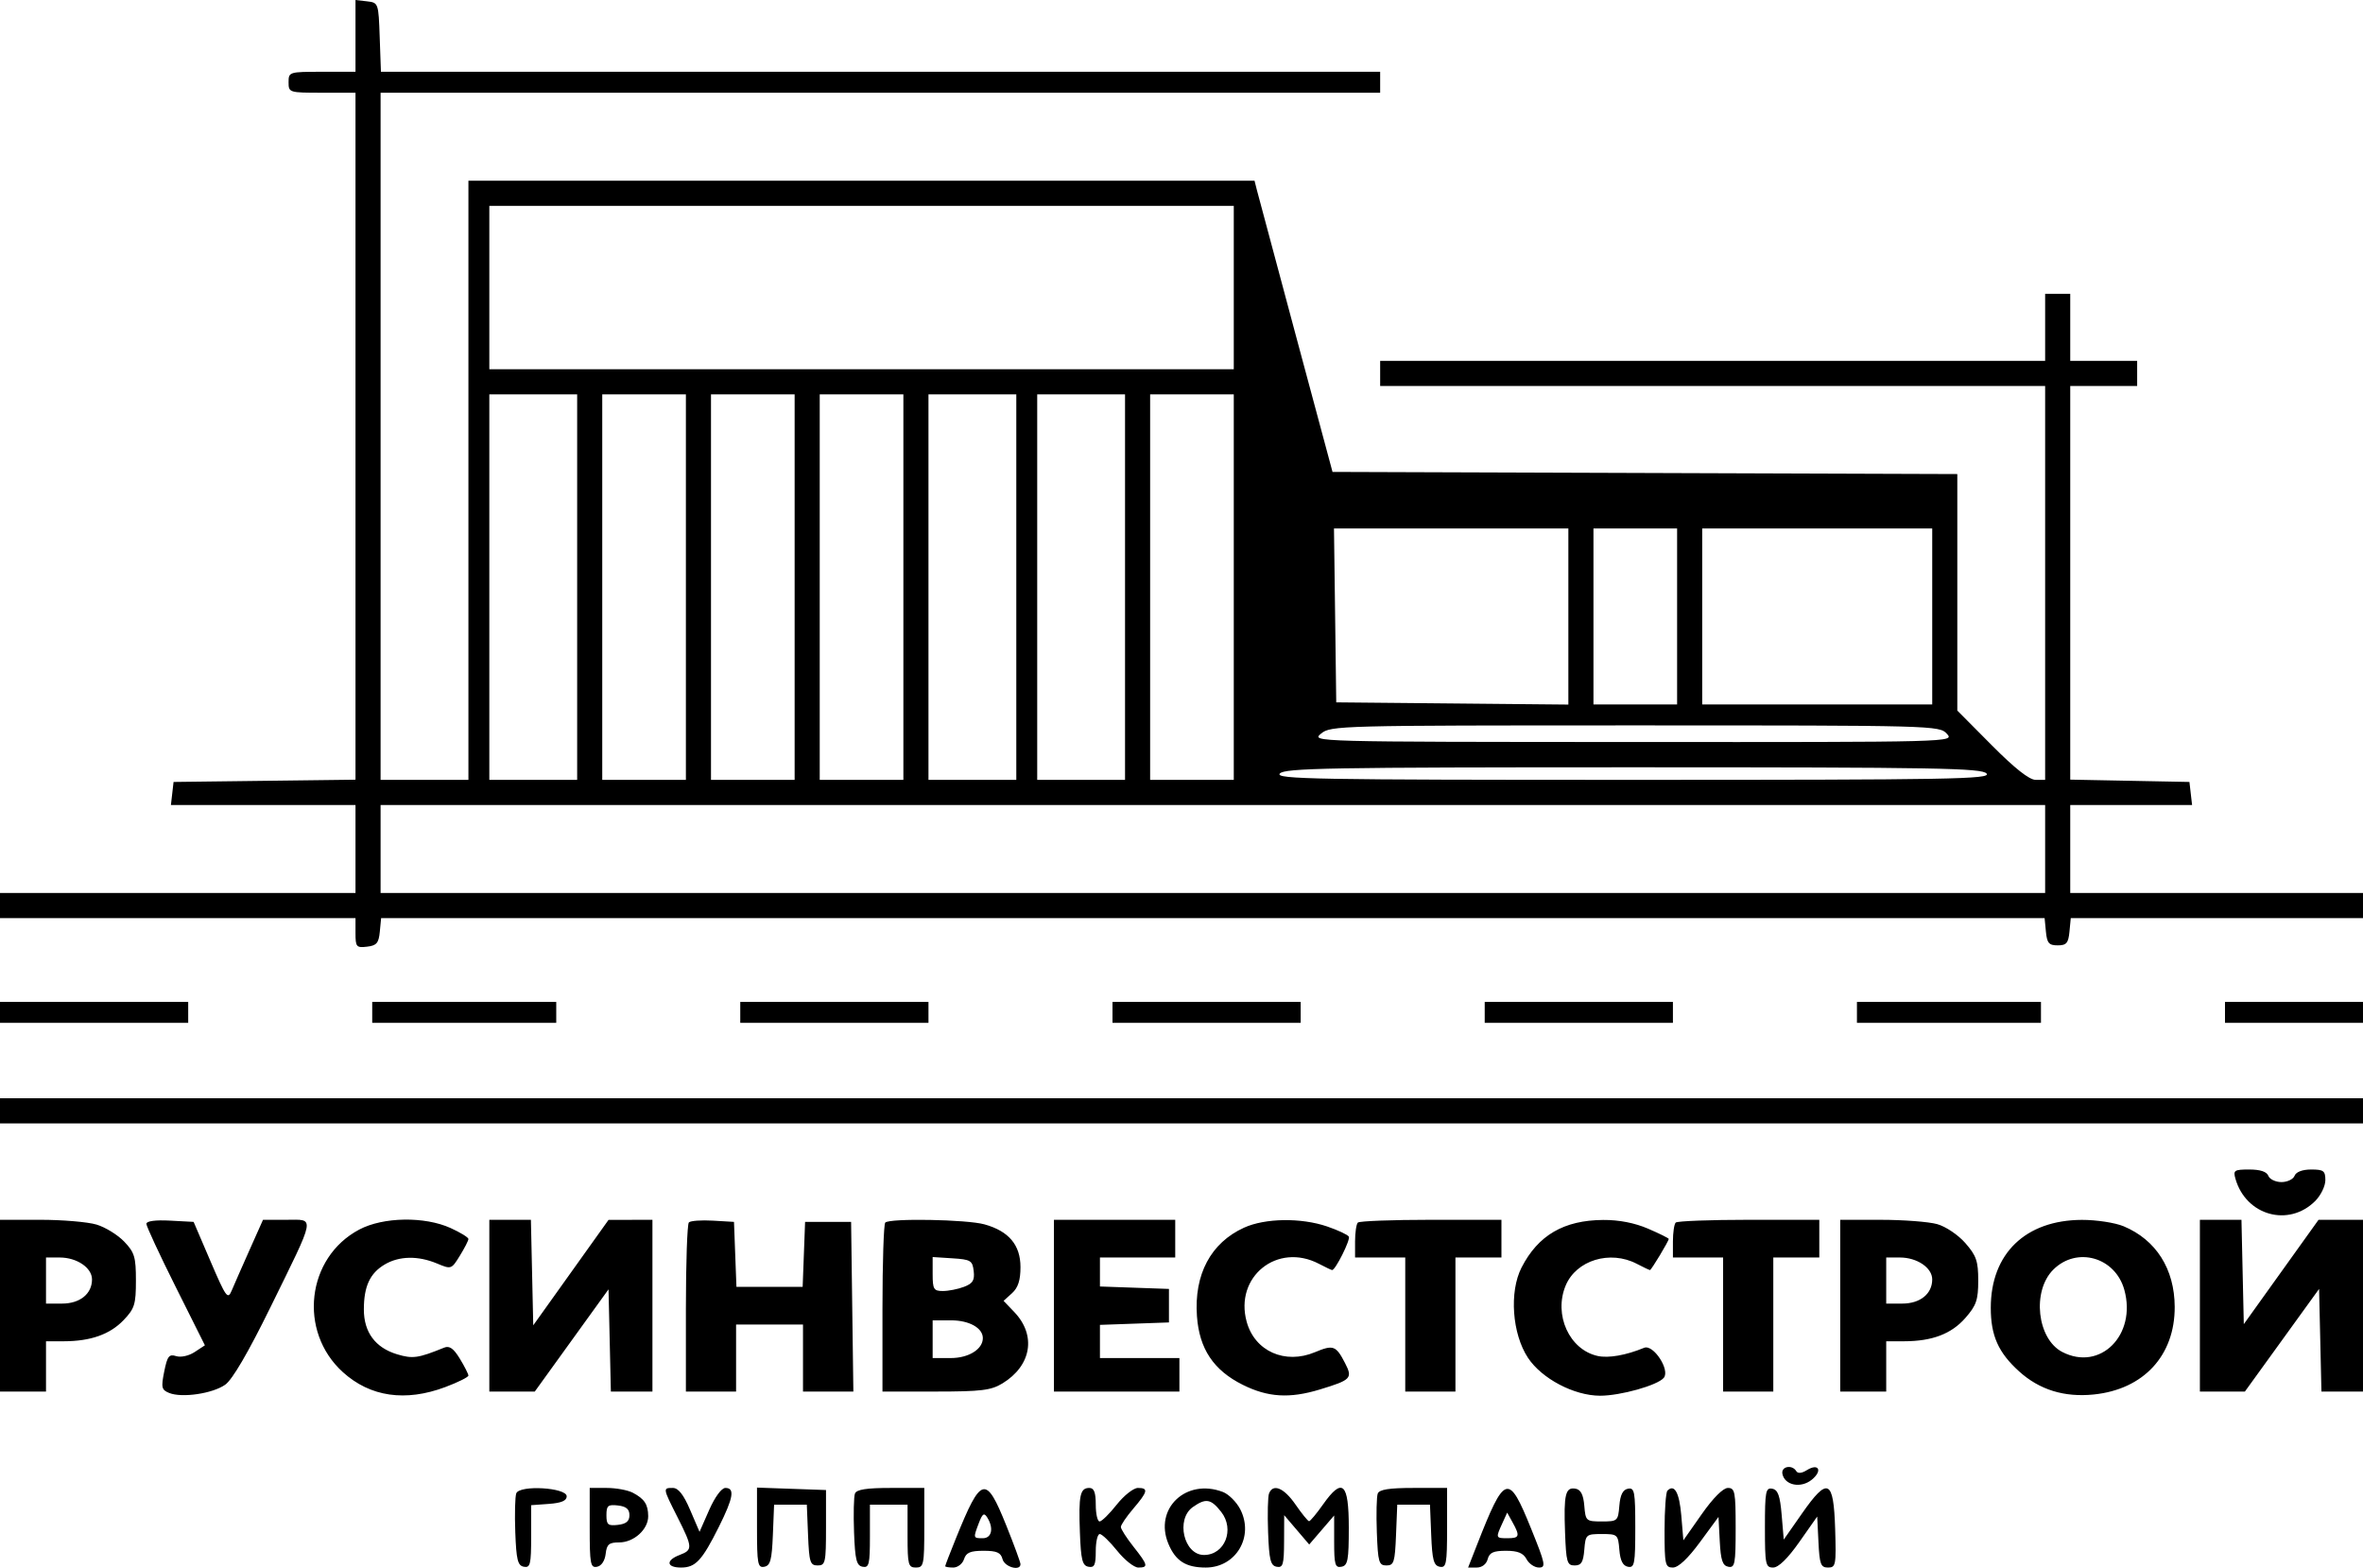 <?xml version="1.0" encoding="UTF-8"?> <svg xmlns="http://www.w3.org/2000/svg" width="428" height="284" viewBox="0 0 428 284" fill="none"><path fill-rule="evenodd" clip-rule="evenodd" d="M68.775 6.742L68.996 13.003H159.489H249.982V14.9V16.797H159.458H68.934V79.029V141.261H76.888H84.843V86.998V32.735H156.035H227.228L227.66 34.442C227.898 35.382 231.076 47.249 234.723 60.815L241.353 85.48L297.937 85.674L354.52 85.869V107.287V128.707L360.753 134.984C364.913 139.173 367.558 141.261 368.707 141.261H370.428V105.591V69.922H310.205H249.982V67.645V65.368H310.205H370.428V59.297V53.226H372.701H374.973V59.297V65.368H381.034H387.094V67.645V69.922H381.034H374.973V105.571V141.219L385.768 141.43L396.563 141.64L396.802 143.727L397.042 145.814H386.007H374.973V153.783V161.752H401.487H428V164.028V166.305H401.534H375.07L374.832 168.772C374.633 170.833 374.284 171.238 372.701 171.238C371.118 171.238 370.768 170.833 370.57 168.772L370.332 166.305H219.681H69.031L68.793 168.772C68.595 170.827 68.208 171.278 66.473 171.478C64.545 171.7 64.389 171.517 64.389 169.011V166.305H32.195H0V164.028V161.752H32.195H64.389V153.783V145.814H47.674H30.958L31.198 143.727L31.437 141.64L47.913 141.435L64.389 141.231V79.014V16.797H58.329C52.37 16.797 52.269 16.765 52.269 14.9C52.269 13.034 52.37 13.003 58.329 13.003H64.389V6.502V0L66.473 0.241C68.537 0.478 68.558 0.537 68.775 6.742ZM88.63 52.087V66.886H156.05H223.469V52.087V37.288H156.05H88.63V52.087ZM88.63 106.35V141.261H96.584H104.538V106.35V71.44H96.584H88.63V106.35ZM109.083 106.35V141.261H116.658H124.234V106.35V71.44H116.658H109.083V106.35ZM128.779 106.35V141.261H136.354H143.929V106.35V71.44H136.354H128.779V106.35ZM148.474 106.35V141.261H156.05H163.625V106.35V71.44H156.05H148.474V106.35ZM168.17 106.35V141.261H176.124H184.078V106.35V71.44H176.124H168.17V106.35ZM187.865 106.35V141.261H195.819H203.773V106.35V71.44H195.819H187.865V106.35ZM208.319 106.35V141.261H215.894H223.469V106.35V71.44H215.894H208.319V106.35ZM241.824 111.473L242.028 127.221L263.05 127.422L284.071 127.624V111.675V95.725H262.845H241.618L241.824 111.473ZM288.616 111.663V127.6H296.191H303.766V111.663V95.725H296.191H288.616V111.663ZM308.311 111.663V127.6H329.143H349.975V111.663V95.725H329.143H308.311V111.663ZM239.272 132.887C237.49 134.374 237.709 134.38 295.74 134.405C353.951 134.43 353.997 134.429 352.627 132.912C351.28 131.421 350.293 131.395 296.158 131.395C242.482 131.395 241.014 131.433 239.272 132.887ZM231.802 140.122C230.965 141.132 238.162 141.261 295.812 141.261C353.463 141.261 360.66 141.132 359.823 140.122C358.999 139.127 350.949 138.984 295.812 138.984C240.676 138.984 232.626 139.127 231.802 140.122ZM68.934 153.783V161.752H219.681H370.428V153.783V145.814H219.681H68.934V153.783ZM34.089 183.381V185.278H17.044H0V183.381V181.484H17.044H34.089V183.381ZM100.75 183.381V185.278H84.085H67.419V183.381V181.484H84.085H100.75V183.381ZM168.17 183.381V185.278H151.126H134.081V183.381V181.484H151.126H168.17V183.381ZM235.589 183.381V185.278H218.545H201.501V183.381V181.484H218.545H235.589V183.381ZM303.009 183.381V185.278H285.965H268.92V183.381V181.484H285.965H303.009V183.381ZM369.671 183.381V185.278H353.005H336.34V183.381V181.484H353.005H369.671V183.381ZM428 183.381V185.278H415.501H403.002V183.381V181.484H415.501H428V183.381ZM428 201.216V203.492H214H0V201.216V198.939H214H428V201.216ZM410.851 212.979C411.091 213.605 412.16 214.117 413.228 214.117C414.296 214.117 415.366 213.605 415.605 212.979C415.875 212.276 417.026 211.84 418.612 211.84C420.861 211.84 421.182 212.082 421.182 213.772C421.182 214.834 420.36 216.528 419.354 217.536C414.564 222.335 406.824 220.198 404.907 213.548C404.455 211.982 404.663 211.84 407.415 211.84C409.382 211.84 410.565 212.232 410.851 212.979ZM17.487 221.815C19.077 222.292 21.332 223.681 22.498 224.901C24.368 226.855 24.619 227.692 24.619 231.952C24.619 236.267 24.381 237.035 22.39 239.117C19.915 241.705 16.408 242.946 11.552 242.952L8.333 242.956V247.51V252.063H4.166H0V236.505V220.948H7.298C11.312 220.948 15.897 221.338 17.487 221.815ZM38.131 228.468C40.937 235.013 41.257 235.457 41.96 233.781C42.382 232.775 43.832 229.476 45.182 226.45L47.638 220.948H51.898C57.101 220.948 57.309 219.831 48.942 236.877C44.965 244.979 42.096 249.891 40.803 250.81C38.528 252.428 32.951 253.255 30.642 252.315C29.258 251.752 29.161 251.331 29.747 248.424C30.308 245.641 30.624 245.233 31.905 245.641C32.759 245.912 34.204 245.594 35.259 244.901L37.113 243.684L31.813 233.085C28.898 227.255 26.513 222.122 26.513 221.678C26.513 221.178 28.132 220.958 30.792 221.099L35.07 221.327L38.131 228.468ZM81.623 222.445C83.393 223.25 84.843 224.142 84.843 224.426C84.843 224.71 84.147 226.07 83.297 227.447C81.768 229.926 81.725 229.941 79.155 228.865C75.72 227.426 72.305 227.49 69.684 229.041C67.006 230.627 65.904 233.004 65.904 237.198C65.904 241.322 67.991 244.13 71.934 245.314C74.754 246.16 75.741 246.02 80.456 244.103C81.407 243.716 82.159 244.249 83.293 246.113C84.142 247.507 84.838 248.88 84.839 249.163C84.841 249.446 82.955 250.385 80.647 251.25C73.432 253.955 67.053 253.026 62.108 248.55C53.964 241.178 55.504 227.776 65.076 222.714C69.404 220.425 76.912 220.302 81.623 222.445ZM96.372 230.505L96.584 240.063L103.402 230.515L110.219 220.967L114.196 220.957L118.173 220.948V236.505V252.063H114.409H110.645L110.432 242.804L110.219 233.544L103.54 242.804L96.862 252.063H92.746H88.63V236.505V220.948H92.395H96.16L96.372 230.505ZM133.166 227.209L133.388 233.09H139.384H145.381L145.602 227.209L145.823 221.327H149.989H154.156L154.361 236.695L154.566 252.063H150.005H145.444V245.992V239.921H139.384H133.324V245.992V252.063H128.779H124.234V237.012C124.234 228.733 124.476 221.716 124.773 221.42C125.069 221.122 127.029 220.98 129.129 221.103L132.945 221.327L133.166 227.209ZM178.304 221.773C182.723 223.003 184.835 225.509 184.835 229.523C184.835 231.903 184.398 233.252 183.304 234.243L181.774 235.63L183.712 237.658C187.743 241.873 186.835 247.366 181.575 250.579C179.51 251.84 177.732 252.058 169.496 252.06L159.837 252.063V237.012C159.837 228.733 160.064 221.732 160.342 221.454C161.159 220.635 175.104 220.883 178.304 221.773ZM212.864 224.363V227.778H206.046H199.228V230.404V233.029L205.478 233.25L211.727 233.47V236.505V239.541L205.478 239.761L199.228 239.982V242.987V245.992H206.425H213.621V249.028V252.063H202.258H190.896V236.505V220.948H201.88H212.864V224.363ZM240.378 222.157C242.326 222.822 244.095 223.65 244.308 223.996C244.643 224.537 241.887 230.055 241.283 230.055C241.163 230.055 240.089 229.545 238.895 228.921C231.366 224.987 223.555 231.256 225.807 239.426C227.277 244.762 232.751 247.2 238.168 244.933C241.487 243.544 241.979 243.721 243.62 246.9C245.039 249.648 244.745 249.956 239.05 251.687C233.57 253.353 229.65 253.112 225.082 250.832C219.803 248.197 217.226 244.332 216.799 238.415C216.253 230.851 219.303 225.118 225.332 222.374C229.145 220.639 235.655 220.545 240.378 222.157ZM271.95 224.363V227.778H267.784H263.618V239.921V252.063H259.073H254.527V239.921V227.778H249.982H245.437V224.869C245.437 223.268 245.664 221.732 245.942 221.454C246.22 221.175 252.185 220.948 259.199 220.948H271.95V224.363ZM298.513 222.559C300.569 223.445 302.251 224.279 302.251 224.413C302.251 224.807 299.092 230.055 298.855 230.055C298.735 230.055 297.661 229.545 296.467 228.921C291.629 226.394 285.496 228.267 283.582 232.857C281.372 238.156 284.249 244.485 289.379 245.614C291.341 246.046 294.503 245.49 297.794 244.135C299.458 243.45 302.538 248.147 301.357 249.571C300.233 250.93 293.486 252.824 289.804 252.815C285.096 252.803 279.251 249.727 276.752 245.943C273.882 241.599 273.34 233.999 275.586 229.609C278.584 223.75 283.25 221.025 290.37 220.977C293.237 220.958 296.079 221.51 298.513 222.559ZM329.522 224.363V227.778H325.356H321.189V239.921V252.063H316.644H312.099V239.921V227.778H307.554H303.009V224.869C303.009 223.268 303.236 221.732 303.514 221.454C303.791 221.175 309.757 220.948 316.771 220.948H329.522V224.363ZM350.86 221.729C352.418 222.163 354.664 223.672 355.973 225.166C357.968 227.443 358.308 228.431 358.308 231.952C358.308 235.473 357.968 236.461 355.973 238.737C353.442 241.625 349.962 242.946 344.862 242.952L341.642 242.956V247.51V252.063H337.476H333.31V236.505V220.948L340.696 220.952C344.757 220.954 349.331 221.304 350.86 221.729ZM384.645 222.122C390.526 224.584 393.866 229.856 393.895 236.719C393.931 245.528 388.267 251.664 379.244 252.59C373.909 253.137 369.409 251.748 365.724 248.418C361.946 245.001 360.581 241.942 360.581 236.885C360.581 227.074 366.876 221 377.081 220.964C379.701 220.955 383.101 221.476 384.645 222.122ZM406.198 230.4L406.411 239.852L413.18 230.4L419.948 220.948H423.974H428V236.505V252.063H424.236H420.472L420.259 242.767L420.046 233.47L413.326 242.767L406.606 252.063H402.531H398.457V236.505V220.948H402.221H405.986L406.198 230.4ZM8.333 231.952V236.126H11.245C14.483 236.126 16.666 234.362 16.666 231.745C16.666 229.639 13.922 227.778 10.815 227.778H8.333V231.952ZM168.927 230.772C168.927 233.527 169.121 233.849 170.772 233.849C171.786 233.849 173.513 233.508 174.61 233.09C176.2 232.484 176.555 231.909 176.363 230.244C176.144 228.333 175.821 228.138 172.526 227.926L168.927 227.694V230.772ZM341.642 231.952V236.126H344.555C347.793 236.126 349.975 234.362 349.975 231.745C349.975 229.639 347.231 227.778 344.125 227.778H341.642V231.952ZM371.885 229.996C368.012 233.877 368.966 242.526 373.527 244.889C380.397 248.449 387.026 241.822 384.774 233.648C383.137 227.706 376.147 225.726 371.885 229.996ZM168.927 242.577V245.992H172.219C175.447 245.992 178.018 244.391 178.018 242.382C178.018 240.545 175.553 239.162 172.282 239.162H168.927V242.577ZM325.346 266.468C325.636 266.937 326.337 266.878 327.25 266.306C329.409 264.955 330.17 266.395 328.159 268.028C326.176 269.639 323.25 269.055 322.839 266.966C322.573 265.623 324.579 265.224 325.346 266.468ZM102.644 271.036C102.644 271.833 101.678 272.245 99.425 272.408L96.205 272.642V278.346C96.205 283.368 96.047 284.019 94.88 283.795C93.774 283.585 93.517 282.548 93.331 277.547C93.208 274.248 93.289 271.076 93.511 270.496C94.106 268.944 102.644 269.449 102.644 271.036ZM114.625 270.391C116.733 271.502 117.39 272.508 117.405 274.641C117.42 277.022 114.811 279.385 112.163 279.385C110.304 279.385 109.902 279.725 109.701 281.465C109.557 282.72 108.935 283.646 108.136 283.798C106.948 284.023 106.811 283.294 106.811 276.784V269.519H109.891C111.585 269.519 113.715 269.911 114.625 270.391ZM124.997 273.495L126.705 277.472L128.456 273.495C129.488 271.154 130.693 269.519 131.387 269.519C133.135 269.519 132.837 271.297 130.209 276.561C127.157 282.672 125.982 283.938 123.359 283.938C120.698 283.938 120.548 282.633 123.097 281.661C125.499 280.746 125.475 280.301 122.719 274.831C120.038 269.512 120.039 269.519 121.868 269.519C122.86 269.519 123.805 270.719 124.997 273.495ZM149.611 276.728C149.611 283.052 149.499 283.559 148.096 283.559C146.74 283.559 146.557 282.978 146.358 278.057L146.135 272.554H143.172H140.208L139.986 278.048C139.802 282.572 139.529 283.588 138.437 283.796C137.249 284.023 137.112 283.292 137.112 276.753V269.457L143.361 269.678L149.611 269.898V276.728ZM167.412 276.728C167.412 283.432 167.306 283.938 165.897 283.938C164.517 283.938 164.382 283.432 164.382 278.246V272.554H160.973H157.565V278.302C157.565 283.367 157.407 284.019 156.239 283.795C155.133 283.585 154.876 282.548 154.69 277.547C154.567 274.248 154.641 271.093 154.856 270.534C155.136 269.802 156.946 269.519 161.329 269.519H167.412V276.728ZM182.258 276.306C183.676 279.83 184.835 282.989 184.835 283.326C184.835 284.651 181.959 283.849 181.586 282.42C181.272 281.22 180.552 280.902 178.14 280.902C175.755 280.902 174.985 281.233 174.609 282.42C174.344 283.255 173.47 283.938 172.664 283.938C171.859 283.938 171.2 283.827 171.2 283.689C171.2 283.553 172.089 281.248 173.175 278.566C177.728 267.328 178.563 267.12 182.258 276.306ZM198.471 272.554C198.471 274.224 198.783 275.59 199.165 275.59C199.546 275.59 200.939 274.224 202.258 272.554C203.578 270.885 205.311 269.519 206.11 269.519C208.057 269.519 207.907 270.179 205.257 273.284C204.025 274.729 203.016 276.218 203.016 276.59C203.016 276.964 204.039 278.563 205.288 280.144C207.94 283.498 208.043 283.938 206.173 283.938C205.409 283.938 203.689 282.572 202.349 280.902C201.01 279.233 199.59 277.867 199.193 277.867C198.796 277.867 198.471 279.258 198.471 280.958C198.471 283.493 198.232 284.003 197.145 283.795C196.039 283.585 195.782 282.548 195.596 277.547C195.346 270.84 195.629 269.519 197.311 269.519C198.159 269.519 198.471 270.334 198.471 272.554ZM221.49 270.245C222.538 270.644 223.955 272.052 224.636 273.373C227.192 278.324 223.875 283.938 218.393 283.938C214.793 283.938 212.924 282.75 211.626 279.638C208.972 273.274 214.82 267.705 221.49 270.245ZM234.65 272.525C235.792 274.179 236.896 275.538 237.104 275.545C237.313 275.552 238.456 274.181 239.644 272.497C243.155 267.528 244.301 268.57 244.301 276.728C244.301 282.61 244.121 283.573 242.975 283.794C241.826 284.016 241.65 283.414 241.65 279.279V274.509L239.391 277.137L237.132 279.764L234.866 277.108L232.6 274.452L232.58 279.25C232.562 283.405 232.381 284.016 231.234 283.795C230.128 283.585 229.871 282.548 229.685 277.547C229.562 274.248 229.636 271.093 229.85 270.534C230.566 268.666 232.554 269.491 234.65 272.525ZM262.103 276.784C262.103 283.294 261.965 284.023 260.777 283.796C259.685 283.588 259.412 282.572 259.229 278.048L259.006 272.554H256.042H253.079L252.856 278.057C252.657 282.978 252.474 283.559 251.119 283.559C249.75 283.559 249.582 282.978 249.38 277.554C249.257 274.252 249.332 271.093 249.546 270.534C249.826 269.802 251.636 269.519 256.019 269.519H262.103V276.784ZM277.334 276.918C279.92 283.309 280.045 283.938 278.74 283.938C277.952 283.938 276.942 283.255 276.496 282.42C275.9 281.306 274.909 280.902 272.769 280.902C270.491 280.902 269.768 281.234 269.458 282.42C269.223 283.324 268.425 283.938 267.487 283.938H265.912L267.473 279.954C272.573 266.928 273.213 266.731 277.334 276.918ZM286.957 272.75C287.185 275.502 287.283 275.59 290.131 275.59C292.978 275.59 293.077 275.502 293.305 272.75C293.469 270.766 293.939 269.835 294.865 269.659C296.054 269.434 296.191 270.166 296.191 276.728C296.191 283.291 296.054 284.023 294.865 283.798C293.939 283.622 293.469 282.691 293.305 280.707C293.077 277.955 292.978 277.867 290.131 277.867C287.282 277.867 287.185 277.953 286.957 280.713C286.771 282.974 286.411 283.559 285.207 283.559C283.838 283.559 283.67 282.978 283.469 277.554C283.212 270.661 283.542 269.307 285.394 269.658C286.323 269.835 286.793 270.764 286.957 272.75ZM304.524 274.511L304.903 279.005L308.232 274.262C310.278 271.347 312.103 269.519 312.966 269.519C314.238 269.519 314.372 270.214 314.372 276.784C314.372 283.294 314.234 284.023 313.046 283.797C311.999 283.597 311.673 282.622 311.492 279.157L311.264 274.77L307.896 279.354C305.723 282.31 303.988 283.938 303.01 283.938C301.607 283.938 301.494 283.434 301.494 277.235C301.494 273.547 301.728 270.296 302.015 270.009C303.279 268.741 304.173 270.345 304.524 274.511ZM322.704 274.394L323.083 278.876L326.38 274.156C331.063 267.451 332.112 267.934 332.392 276.926C332.595 283.493 332.514 283.938 331.102 283.938C329.787 283.938 329.565 283.348 329.369 279.319L329.143 274.7L325.898 279.319C323.801 282.303 322.125 283.938 321.164 283.938C319.786 283.938 319.674 283.389 319.674 276.673C319.674 270.163 319.812 269.434 321 269.659C322.03 269.855 322.41 270.911 322.704 274.394ZM216.063 272.977C212.912 275.187 214.414 281.661 218.075 281.661C221.846 281.661 223.686 277.036 221.184 273.85C219.329 271.487 218.409 271.33 216.063 272.977ZM109.841 274.452C109.841 276.183 110.118 276.418 111.924 276.209C113.422 276.037 114.007 275.543 114.007 274.452C114.007 273.36 113.422 272.866 111.924 272.694C110.118 272.485 109.841 272.72 109.841 274.452ZM177.303 275.855C176.254 278.62 176.256 278.626 178.018 278.626C179.643 278.626 180.028 276.791 178.807 274.857C178.245 273.966 177.945 274.165 177.303 275.855ZM272.091 275.963C270.894 278.595 270.906 278.626 273.087 278.626C275.22 278.626 275.339 278.231 273.958 275.738L272.989 273.989L272.091 275.963Z" fill="black"></path></svg> 